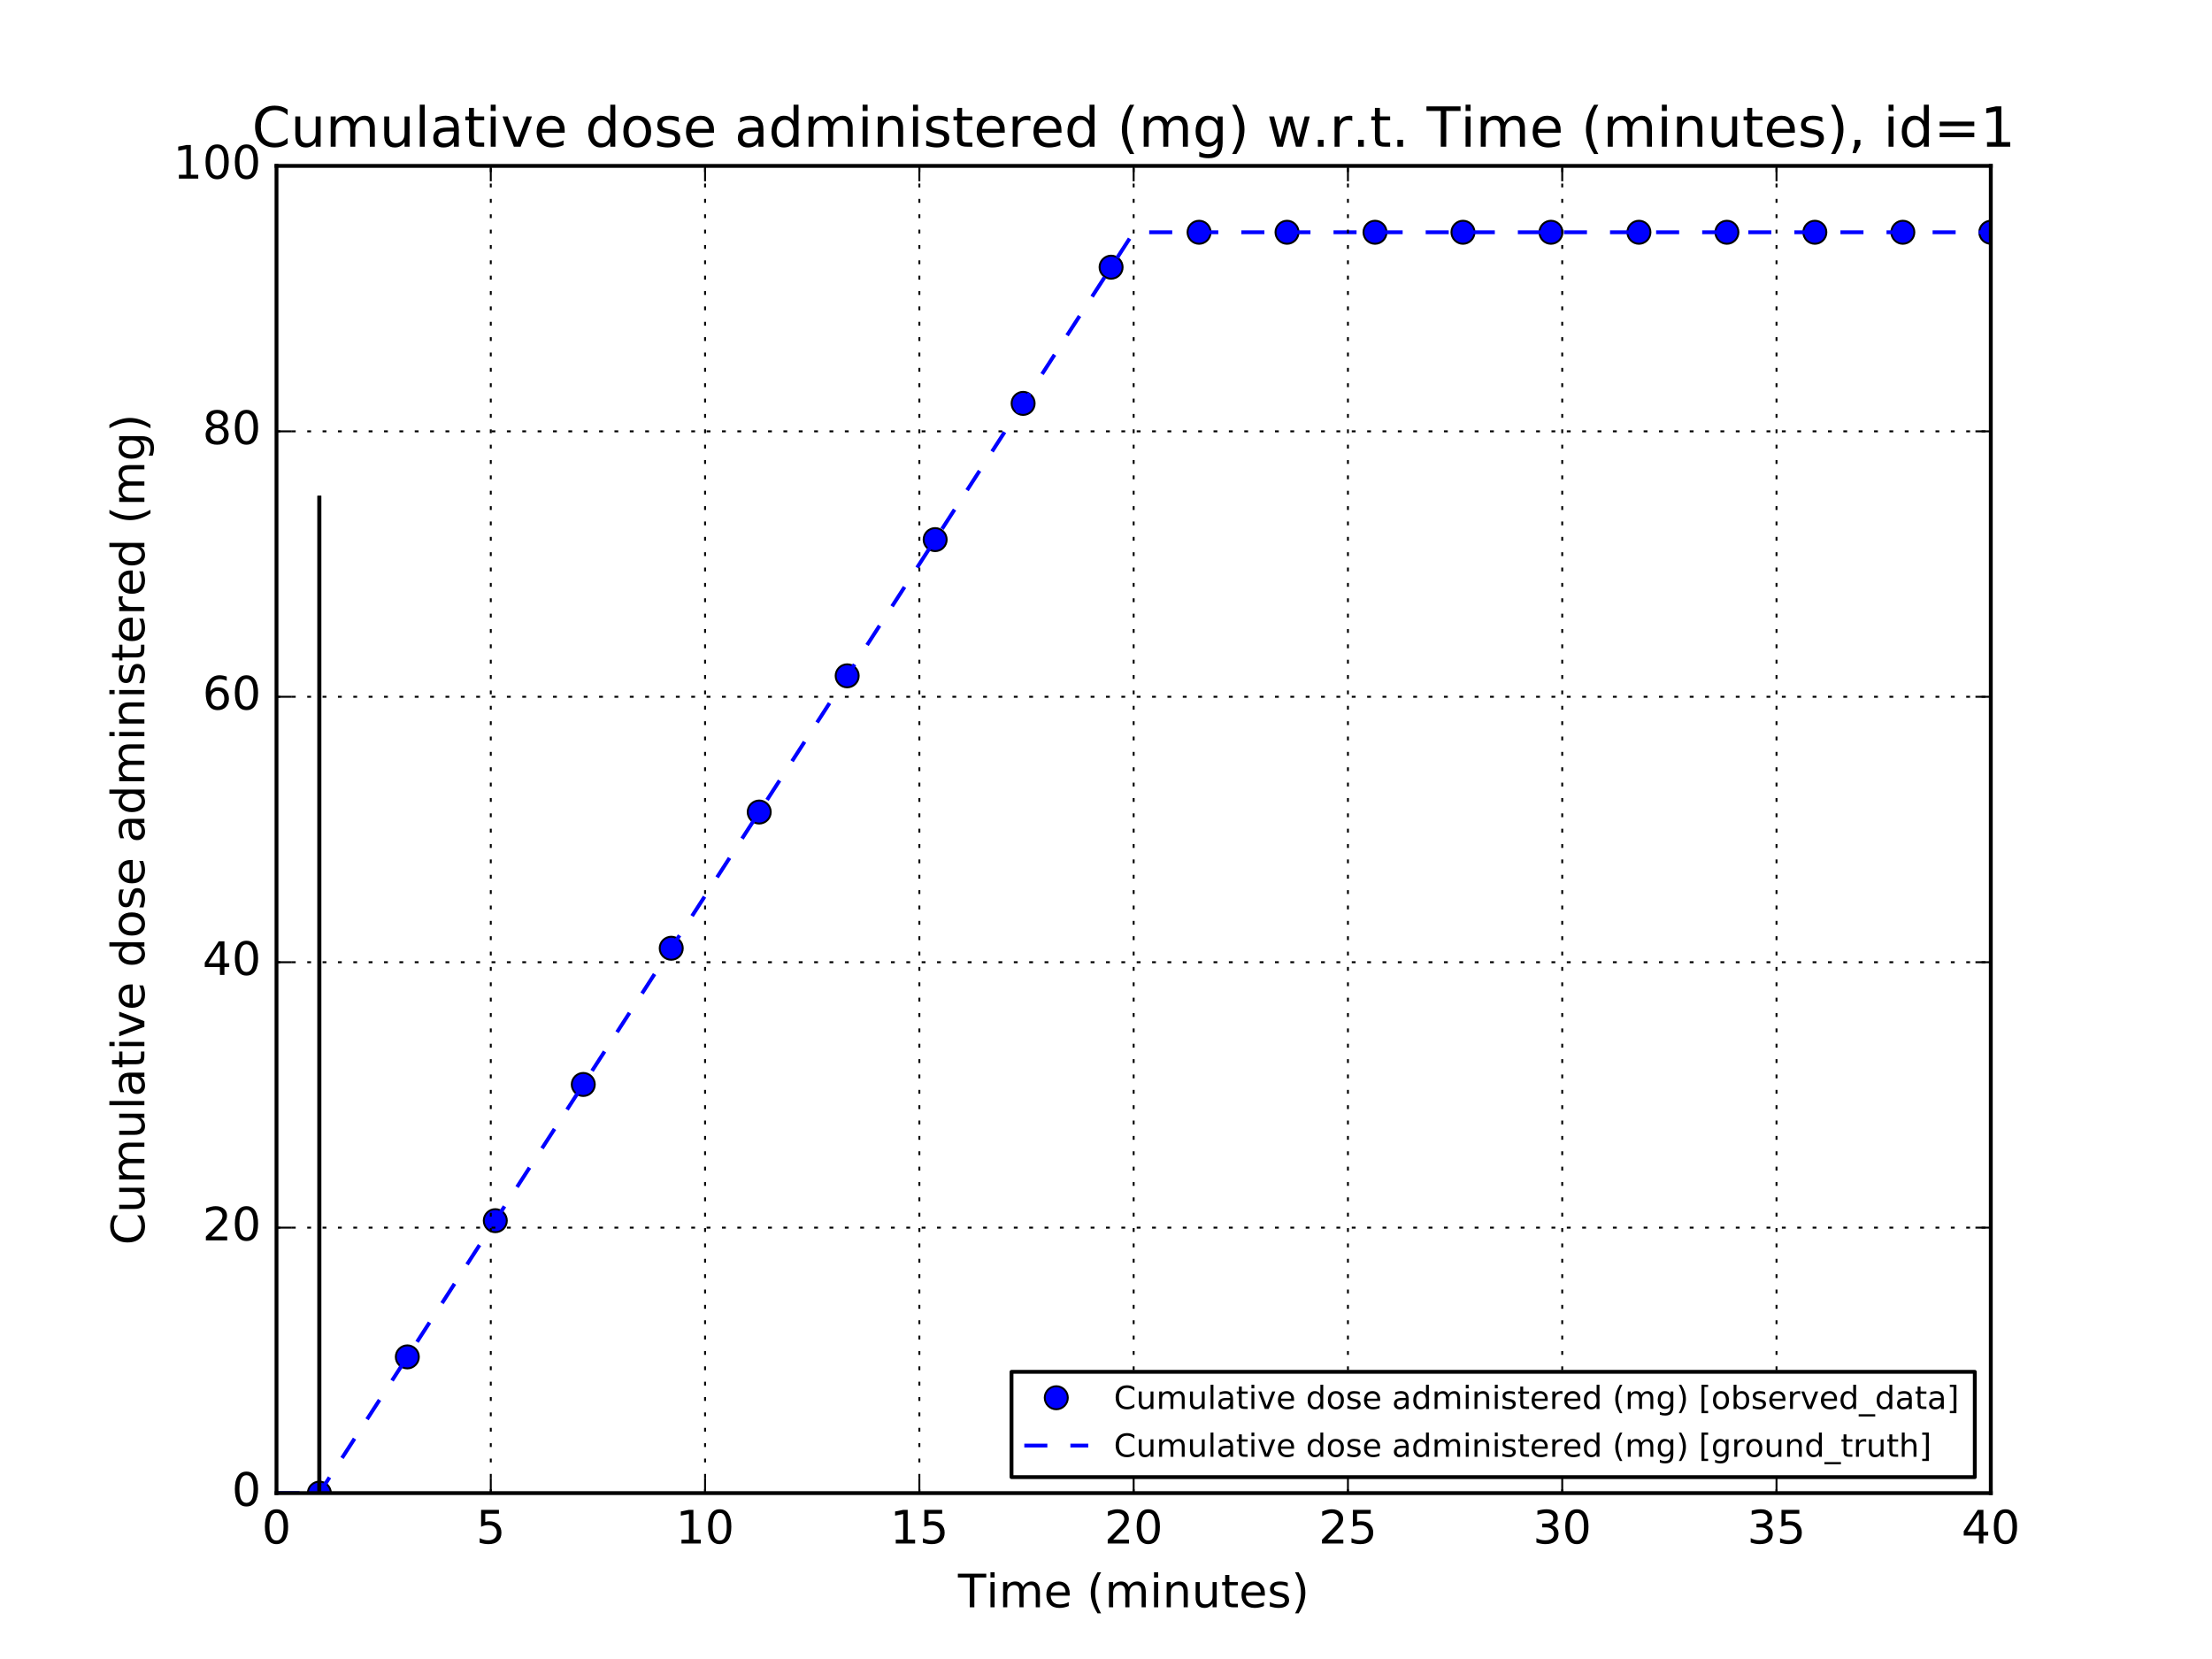 <?xml version="1.0" encoding="utf-8" standalone="no"?>
<!DOCTYPE svg PUBLIC "-//W3C//DTD SVG 1.1//EN"
  "http://www.w3.org/Graphics/SVG/1.1/DTD/svg11.dtd">
<!-- Created with matplotlib (http://matplotlib.org/) -->
<svg height="432pt" version="1.1" viewBox="0 0 576 432" width="576pt" xmlns="http://www.w3.org/2000/svg" xmlns:xlink="http://www.w3.org/1999/xlink">
 <defs>
  <style type="text/css">
*{stroke-linecap:butt;stroke-linejoin:round;stroke-miterlimit:100000;}
  </style>
 </defs>
 <g id="figure_1">
  <g id="patch_1">
   <path d="M 0 432 
L 576 432 
L 576 0 
L 0 0 
z
" style="fill:#ffffff;"/>
  </g>
  <g id="axes_1">
   <g id="patch_2">
    <path d="M 72 388.8 
L 518.4 388.8 
L 518.4 43.2 
L 72 43.2 
z
" style="fill:#ffffff;"/>
   </g>
   <g id="line2d_1">
    <defs>
     <path d="M 0 3 
C 0.796 3 1.559 2.684 2.121 2.121 
C 2.684 1.559 3 0.796 3 0 
C 3 -0.796 2.684 -1.559 2.121 -2.121 
C 1.559 -2.684 0.796 -3 0 -3 
C -0.796 -3 -1.559 -2.684 -2.121 -2.121 
C -2.684 -1.559 -3 -0.796 -3 0 
C -3 0.796 -2.684 1.559 -2.121 2.121 
C -1.559 2.684 -0.796 3 0 3 
z
" id="m0cf550f45a" style="stroke:#000000;stroke-width:0.5;"/>
    </defs>
    <g clip-path="url(#p6754a6a985)">
     <use style="fill:#0000ff;stroke:#000000;stroke-width:0.5;" x="83.16" xlink:href="#m0cf550f45a" y="388.8"/>
     <use style="fill:#0000ff;stroke:#000000;stroke-width:0.5;" x="106.067" xlink:href="#m0cf550f45a" y="353.331"/>
     <use style="fill:#0000ff;stroke:#000000;stroke-width:0.5;" x="128.975" xlink:href="#m0cf550f45a" y="317.861"/>
     <use style="fill:#0000ff;stroke:#000000;stroke-width:0.5;" x="151.882" xlink:href="#m0cf550f45a" y="282.392"/>
     <use style="fill:#0000ff;stroke:#000000;stroke-width:0.5;" x="174.789" xlink:href="#m0cf550f45a" y="246.922"/>
     <use style="fill:#0000ff;stroke:#000000;stroke-width:0.5;" x="197.697" xlink:href="#m0cf550f45a" y="211.453"/>
     <use style="fill:#0000ff;stroke:#000000;stroke-width:0.5;" x="220.604" xlink:href="#m0cf550f45a" y="175.983"/>
     <use style="fill:#0000ff;stroke:#000000;stroke-width:0.5;" x="243.512" xlink:href="#m0cf550f45a" y="140.514"/>
     <use style="fill:#0000ff;stroke:#000000;stroke-width:0.5;" x="266.419" xlink:href="#m0cf550f45a" y="105.044"/>
     <use style="fill:#0000ff;stroke:#000000;stroke-width:0.5;" x="289.326" xlink:href="#m0cf550f45a" y="69.575"/>
     <use style="fill:#0000ff;stroke:#000000;stroke-width:0.5;" x="312.234" xlink:href="#m0cf550f45a" y="60.48"/>
     <use style="fill:#0000ff;stroke:#000000;stroke-width:0.5;" x="335.141" xlink:href="#m0cf550f45a" y="60.48"/>
     <use style="fill:#0000ff;stroke:#000000;stroke-width:0.5;" x="358.048" xlink:href="#m0cf550f45a" y="60.48"/>
     <use style="fill:#0000ff;stroke:#000000;stroke-width:0.5;" x="380.956" xlink:href="#m0cf550f45a" y="60.48"/>
     <use style="fill:#0000ff;stroke:#000000;stroke-width:0.5;" x="403.863" xlink:href="#m0cf550f45a" y="60.48"/>
     <use style="fill:#0000ff;stroke:#000000;stroke-width:0.5;" x="426.771" xlink:href="#m0cf550f45a" y="60.48"/>
     <use style="fill:#0000ff;stroke:#000000;stroke-width:0.5;" x="449.678" xlink:href="#m0cf550f45a" y="60.48"/>
     <use style="fill:#0000ff;stroke:#000000;stroke-width:0.5;" x="472.585" xlink:href="#m0cf550f45a" y="60.48"/>
     <use style="fill:#0000ff;stroke:#000000;stroke-width:0.5;" x="495.493" xlink:href="#m0cf550f45a" y="60.48"/>
     <use style="fill:#0000ff;stroke:#000000;stroke-width:0.5;" x="518.4" xlink:href="#m0cf550f45a" y="60.48"/>
    </g>
   </g>
   <g id="line2d_2">
    <path clip-path="url(#p6754a6a985)" d="M 83.16 388.8 
L 83.16 129.6 
" style="fill:none;stroke:#000000;stroke-linecap:square;"/>
   </g>
   <g id="line2d_3">
    <path clip-path="url(#p6754a6a985)" d="M 72 388.8 
L 73.116 388.8 
L 74.232 388.8 
L 75.348 388.8 
L 76.464 388.8 
L 77.58 388.8 
L 78.696 388.8 
L 79.812 388.8 
L 80.928 388.8 
" style="fill:none;stroke:#0000ff;stroke-dasharray:6,6;stroke-dashoffset:0.0;"/>
   </g>
   <g id="line2d_4">
    <path clip-path="url(#p6754a6a985)" d="M 82.044 388.8 
L 83.16 388.8 
L 83.16 388.8 
L 83.16 388.8 
L 295.2 60.48 
L 518.4 60.48 
L 518.4 60.48 
" style="fill:none;stroke:#0000ff;stroke-dasharray:6,6;stroke-dashoffset:0.0;"/>
   </g>
   <g id="line2d_5">
    <path clip-path="url(#p6754a6a985)" d="M 83.16 388.8 
L 83.16 129.6 
" style="fill:none;stroke:#000000;stroke-linecap:square;"/>
   </g>
   <g id="patch_3">
    <path d="M 72 43.2 
L 518.4 43.2 
" style="fill:none;stroke:#000000;stroke-linecap:square;stroke-linejoin:miter;"/>
   </g>
   <g id="patch_4">
    <path d="M 72 388.8 
L 518.4 388.8 
" style="fill:none;stroke:#000000;stroke-linecap:square;stroke-linejoin:miter;"/>
   </g>
   <g id="patch_5">
    <path d="M 72 388.8 
L 72 43.2 
" style="fill:none;stroke:#000000;stroke-linecap:square;stroke-linejoin:miter;"/>
   </g>
   <g id="patch_6">
    <path d="M 518.4 388.8 
L 518.4 43.2 
" style="fill:none;stroke:#000000;stroke-linecap:square;stroke-linejoin:miter;"/>
   </g>
   <g id="matplotlib.axis_1">
    <g id="xtick_1">
     <g id="line2d_6">
      <path clip-path="url(#p6754a6a985)" d="M 72 388.8 
L 72 43.2 
" style="fill:none;stroke:#000000;stroke-dasharray:1,3;stroke-dashoffset:0.0;stroke-width:0.5;"/>
     </g>
     <g id="line2d_7">
      <defs>
       <path d="M 0 0 
L 0 -4 
" id="mcd596d1493" style="stroke:#000000;stroke-width:0.5;"/>
      </defs>
      <g>
       <use style="stroke:#000000;stroke-width:0.5;" x="72.0" xlink:href="#mcd596d1493" y="388.8"/>
      </g>
     </g>
     <g id="line2d_8">
      <defs>
       <path d="M 0 0 
L 0 4 
" id="mdbabd6148d" style="stroke:#000000;stroke-width:0.5;"/>
      </defs>
      <g>
       <use style="stroke:#000000;stroke-width:0.5;" x="72.0" xlink:href="#mdbabd6148d" y="43.2"/>
      </g>
     </g>
     <g id="text_1">
      <!-- 0 -->
      <defs>
       <path d="M 31.781 66.406 
Q 24.172 66.406 20.328 58.906 
Q 16.5 51.422 16.5 36.375 
Q 16.5 21.391 20.328 13.891 
Q 24.172 6.391 31.781 6.391 
Q 39.453 6.391 43.281 13.891 
Q 47.125 21.391 47.125 36.375 
Q 47.125 51.422 43.281 58.906 
Q 39.453 66.406 31.781 66.406 
M 31.781 74.219 
Q 44.047 74.219 50.516 64.516 
Q 56.984 54.828 56.984 36.375 
Q 56.984 17.969 50.516 8.266 
Q 44.047 -1.422 31.781 -1.422 
Q 19.531 -1.422 13.062 8.266 
Q 6.594 17.969 6.594 36.375 
Q 6.594 54.828 13.062 64.516 
Q 19.531 74.219 31.781 74.219 
" id="BitstreamVeraSans-Roman-30"/>
      </defs>
      <g transform="translate(68.183 401.918)scale(0.12 -0.12)">
       <use xlink:href="#BitstreamVeraSans-Roman-30"/>
      </g>
     </g>
    </g>
    <g id="xtick_2">
     <g id="line2d_9">
      <path clip-path="url(#p6754a6a985)" d="M 127.8 388.8 
L 127.8 43.2 
" style="fill:none;stroke:#000000;stroke-dasharray:1,3;stroke-dashoffset:0.0;stroke-width:0.5;"/>
     </g>
     <g id="line2d_10">
      <g>
       <use style="stroke:#000000;stroke-width:0.5;" x="127.8" xlink:href="#mcd596d1493" y="388.8"/>
      </g>
     </g>
     <g id="line2d_11">
      <g>
       <use style="stroke:#000000;stroke-width:0.5;" x="127.8" xlink:href="#mdbabd6148d" y="43.2"/>
      </g>
     </g>
     <g id="text_2">
      <!-- 5 -->
      <defs>
       <path d="M 10.797 72.906 
L 49.516 72.906 
L 49.516 64.594 
L 19.828 64.594 
L 19.828 46.734 
Q 21.969 47.469 24.109 47.828 
Q 26.266 48.188 28.422 48.188 
Q 40.625 48.188 47.75 41.5 
Q 54.891 34.812 54.891 23.391 
Q 54.891 11.625 47.562 5.094 
Q 40.234 -1.422 26.906 -1.422 
Q 22.312 -1.422 17.547 -0.641 
Q 12.797 0.141 7.719 1.703 
L 7.719 11.625 
Q 12.109 9.234 16.797 8.062 
Q 21.484 6.891 26.703 6.891 
Q 35.156 6.891 40.078 11.328 
Q 45.016 15.766 45.016 23.391 
Q 45.016 31 40.078 35.438 
Q 35.156 39.891 26.703 39.891 
Q 22.75 39.891 18.812 39.016 
Q 14.891 38.141 10.797 36.281 
z
" id="BitstreamVeraSans-Roman-35"/>
      </defs>
      <g transform="translate(123.983 401.918)scale(0.12 -0.12)">
       <use xlink:href="#BitstreamVeraSans-Roman-35"/>
      </g>
     </g>
    </g>
    <g id="xtick_3">
     <g id="line2d_12">
      <path clip-path="url(#p6754a6a985)" d="M 183.6 388.8 
L 183.6 43.2 
" style="fill:none;stroke:#000000;stroke-dasharray:1,3;stroke-dashoffset:0.0;stroke-width:0.5;"/>
     </g>
     <g id="line2d_13">
      <g>
       <use style="stroke:#000000;stroke-width:0.5;" x="183.6" xlink:href="#mcd596d1493" y="388.8"/>
      </g>
     </g>
     <g id="line2d_14">
      <g>
       <use style="stroke:#000000;stroke-width:0.5;" x="183.6" xlink:href="#mdbabd6148d" y="43.2"/>
      </g>
     </g>
     <g id="text_3">
      <!-- 10 -->
      <defs>
       <path d="M 12.406 8.297 
L 28.516 8.297 
L 28.516 63.922 
L 10.984 60.406 
L 10.984 69.391 
L 28.422 72.906 
L 38.281 72.906 
L 38.281 8.297 
L 54.391 8.297 
L 54.391 0 
L 12.406 0 
z
" id="BitstreamVeraSans-Roman-31"/>
      </defs>
      <g transform="translate(175.965 401.918)scale(0.12 -0.12)">
       <use xlink:href="#BitstreamVeraSans-Roman-31"/>
       <use x="63.623" xlink:href="#BitstreamVeraSans-Roman-30"/>
      </g>
     </g>
    </g>
    <g id="xtick_4">
     <g id="line2d_15">
      <path clip-path="url(#p6754a6a985)" d="M 239.4 388.8 
L 239.4 43.2 
" style="fill:none;stroke:#000000;stroke-dasharray:1,3;stroke-dashoffset:0.0;stroke-width:0.5;"/>
     </g>
     <g id="line2d_16">
      <g>
       <use style="stroke:#000000;stroke-width:0.5;" x="239.4" xlink:href="#mcd596d1493" y="388.8"/>
      </g>
     </g>
     <g id="line2d_17">
      <g>
       <use style="stroke:#000000;stroke-width:0.5;" x="239.4" xlink:href="#mdbabd6148d" y="43.2"/>
      </g>
     </g>
     <g id="text_4">
      <!-- 15 -->
      <g transform="translate(231.765 401.918)scale(0.12 -0.12)">
       <use xlink:href="#BitstreamVeraSans-Roman-31"/>
       <use x="63.623" xlink:href="#BitstreamVeraSans-Roman-35"/>
      </g>
     </g>
    </g>
    <g id="xtick_5">
     <g id="line2d_18">
      <path clip-path="url(#p6754a6a985)" d="M 295.2 388.8 
L 295.2 43.2 
" style="fill:none;stroke:#000000;stroke-dasharray:1,3;stroke-dashoffset:0.0;stroke-width:0.5;"/>
     </g>
     <g id="line2d_19">
      <g>
       <use style="stroke:#000000;stroke-width:0.5;" x="295.2" xlink:href="#mcd596d1493" y="388.8"/>
      </g>
     </g>
     <g id="line2d_20">
      <g>
       <use style="stroke:#000000;stroke-width:0.5;" x="295.2" xlink:href="#mdbabd6148d" y="43.2"/>
      </g>
     </g>
     <g id="text_5">
      <!-- 20 -->
      <defs>
       <path d="M 19.188 8.297 
L 53.609 8.297 
L 53.609 0 
L 7.328 0 
L 7.328 8.297 
Q 12.938 14.109 22.625 23.891 
Q 32.328 33.688 34.812 36.531 
Q 39.547 41.844 41.422 45.531 
Q 43.312 49.219 43.312 52.781 
Q 43.312 58.594 39.234 62.25 
Q 35.156 65.922 28.609 65.922 
Q 23.969 65.922 18.812 64.312 
Q 13.672 62.703 7.812 59.422 
L 7.812 69.391 
Q 13.766 71.781 18.938 73 
Q 24.125 74.219 28.422 74.219 
Q 39.75 74.219 46.484 68.547 
Q 53.219 62.891 53.219 53.422 
Q 53.219 48.922 51.531 44.891 
Q 49.859 40.875 45.406 35.406 
Q 44.188 33.984 37.641 27.219 
Q 31.109 20.453 19.188 8.297 
" id="BitstreamVeraSans-Roman-32"/>
      </defs>
      <g transform="translate(287.565 401.918)scale(0.12 -0.12)">
       <use xlink:href="#BitstreamVeraSans-Roman-32"/>
       <use x="63.623" xlink:href="#BitstreamVeraSans-Roman-30"/>
      </g>
     </g>
    </g>
    <g id="xtick_6">
     <g id="line2d_21">
      <path clip-path="url(#p6754a6a985)" d="M 351 388.8 
L 351 43.2 
" style="fill:none;stroke:#000000;stroke-dasharray:1,3;stroke-dashoffset:0.0;stroke-width:0.5;"/>
     </g>
     <g id="line2d_22">
      <g>
       <use style="stroke:#000000;stroke-width:0.5;" x="351.0" xlink:href="#mcd596d1493" y="388.8"/>
      </g>
     </g>
     <g id="line2d_23">
      <g>
       <use style="stroke:#000000;stroke-width:0.5;" x="351.0" xlink:href="#mdbabd6148d" y="43.2"/>
      </g>
     </g>
     <g id="text_6">
      <!-- 25 -->
      <g transform="translate(343.365 401.918)scale(0.12 -0.12)">
       <use xlink:href="#BitstreamVeraSans-Roman-32"/>
       <use x="63.623" xlink:href="#BitstreamVeraSans-Roman-35"/>
      </g>
     </g>
    </g>
    <g id="xtick_7">
     <g id="line2d_24">
      <path clip-path="url(#p6754a6a985)" d="M 406.8 388.8 
L 406.8 43.2 
" style="fill:none;stroke:#000000;stroke-dasharray:1,3;stroke-dashoffset:0.0;stroke-width:0.5;"/>
     </g>
     <g id="line2d_25">
      <g>
       <use style="stroke:#000000;stroke-width:0.5;" x="406.8" xlink:href="#mcd596d1493" y="388.8"/>
      </g>
     </g>
     <g id="line2d_26">
      <g>
       <use style="stroke:#000000;stroke-width:0.5;" x="406.8" xlink:href="#mdbabd6148d" y="43.2"/>
      </g>
     </g>
     <g id="text_7">
      <!-- 30 -->
      <defs>
       <path d="M 40.578 39.312 
Q 47.656 37.797 51.625 33 
Q 55.609 28.219 55.609 21.188 
Q 55.609 10.406 48.188 4.484 
Q 40.766 -1.422 27.094 -1.422 
Q 22.516 -1.422 17.656 -0.516 
Q 12.797 0.391 7.625 2.203 
L 7.625 11.719 
Q 11.719 9.328 16.594 8.109 
Q 21.484 6.891 26.812 6.891 
Q 36.078 6.891 40.938 10.547 
Q 45.797 14.203 45.797 21.188 
Q 45.797 27.641 41.281 31.266 
Q 36.766 34.906 28.719 34.906 
L 20.219 34.906 
L 20.219 43.016 
L 29.109 43.016 
Q 36.375 43.016 40.234 45.922 
Q 44.094 48.828 44.094 54.297 
Q 44.094 59.906 40.109 62.906 
Q 36.141 65.922 28.719 65.922 
Q 24.656 65.922 20.016 65.031 
Q 15.375 64.156 9.812 62.312 
L 9.812 71.094 
Q 15.438 72.656 20.344 73.438 
Q 25.25 74.219 29.594 74.219 
Q 40.828 74.219 47.359 69.109 
Q 53.906 64.016 53.906 55.328 
Q 53.906 49.266 50.438 45.094 
Q 46.969 40.922 40.578 39.312 
" id="BitstreamVeraSans-Roman-33"/>
      </defs>
      <g transform="translate(399.165 401.918)scale(0.12 -0.12)">
       <use xlink:href="#BitstreamVeraSans-Roman-33"/>
       <use x="63.623" xlink:href="#BitstreamVeraSans-Roman-30"/>
      </g>
     </g>
    </g>
    <g id="xtick_8">
     <g id="line2d_27">
      <path clip-path="url(#p6754a6a985)" d="M 462.6 388.8 
L 462.6 43.2 
" style="fill:none;stroke:#000000;stroke-dasharray:1,3;stroke-dashoffset:0.0;stroke-width:0.5;"/>
     </g>
     <g id="line2d_28">
      <g>
       <use style="stroke:#000000;stroke-width:0.5;" x="462.6" xlink:href="#mcd596d1493" y="388.8"/>
      </g>
     </g>
     <g id="line2d_29">
      <g>
       <use style="stroke:#000000;stroke-width:0.5;" x="462.6" xlink:href="#mdbabd6148d" y="43.2"/>
      </g>
     </g>
     <g id="text_8">
      <!-- 35 -->
      <g transform="translate(454.965 401.918)scale(0.12 -0.12)">
       <use xlink:href="#BitstreamVeraSans-Roman-33"/>
       <use x="63.623" xlink:href="#BitstreamVeraSans-Roman-35"/>
      </g>
     </g>
    </g>
    <g id="xtick_9">
     <g id="line2d_30">
      <path clip-path="url(#p6754a6a985)" d="M 518.4 388.8 
L 518.4 43.2 
" style="fill:none;stroke:#000000;stroke-dasharray:1,3;stroke-dashoffset:0.0;stroke-width:0.5;"/>
     </g>
     <g id="line2d_31">
      <g>
       <use style="stroke:#000000;stroke-width:0.5;" x="518.4" xlink:href="#mcd596d1493" y="388.8"/>
      </g>
     </g>
     <g id="line2d_32">
      <g>
       <use style="stroke:#000000;stroke-width:0.5;" x="518.4" xlink:href="#mdbabd6148d" y="43.2"/>
      </g>
     </g>
     <g id="text_9">
      <!-- 40 -->
      <defs>
       <path d="M 37.797 64.312 
L 12.891 25.391 
L 37.797 25.391 
z
M 35.203 72.906 
L 47.609 72.906 
L 47.609 25.391 
L 58.016 25.391 
L 58.016 17.188 
L 47.609 17.188 
L 47.609 0 
L 37.797 0 
L 37.797 17.188 
L 4.891 17.188 
L 4.891 26.703 
z
" id="BitstreamVeraSans-Roman-34"/>
      </defs>
      <g transform="translate(510.765 401.918)scale(0.12 -0.12)">
       <use xlink:href="#BitstreamVeraSans-Roman-34"/>
       <use x="63.623" xlink:href="#BitstreamVeraSans-Roman-30"/>
      </g>
     </g>
    </g>
    <g id="text_10">
     <!-- Time (minutes) -->
     <defs>
      <path d="M -0.297 72.906 
L 61.375 72.906 
L 61.375 64.594 
L 35.5 64.594 
L 35.5 0 
L 25.594 0 
L 25.594 64.594 
L -0.297 64.594 
z
" id="BitstreamVeraSans-Roman-54"/>
      <path d="M 31 75.875 
Q 24.469 64.656 21.281 53.656 
Q 18.109 42.672 18.109 31.391 
Q 18.109 20.125 21.312 9.062 
Q 24.516 -2 31 -13.188 
L 23.188 -13.188 
Q 15.875 -1.703 12.234 9.375 
Q 8.594 20.453 8.594 31.391 
Q 8.594 42.281 12.203 53.312 
Q 15.828 64.359 23.188 75.875 
z
" id="BitstreamVeraSans-Roman-28"/>
      <path d="M 8.5 21.578 
L 8.5 54.688 
L 17.484 54.688 
L 17.484 21.922 
Q 17.484 14.156 20.5 10.266 
Q 23.531 6.391 29.594 6.391 
Q 36.859 6.391 41.078 11.031 
Q 45.312 15.672 45.312 23.688 
L 45.312 54.688 
L 54.297 54.688 
L 54.297 0 
L 45.312 0 
L 45.312 8.406 
Q 42.047 3.422 37.719 1 
Q 33.406 -1.422 27.688 -1.422 
Q 18.266 -1.422 13.375 4.438 
Q 8.5 10.297 8.5 21.578 
" id="BitstreamVeraSans-Roman-75"/>
      <path d="M 52 44.188 
Q 55.375 50.25 60.062 53.125 
Q 64.75 56 71.094 56 
Q 79.641 56 84.281 50.016 
Q 88.922 44.047 88.922 33.016 
L 88.922 0 
L 79.891 0 
L 79.891 32.719 
Q 79.891 40.578 77.094 44.375 
Q 74.312 48.188 68.609 48.188 
Q 61.625 48.188 57.562 43.547 
Q 53.516 38.922 53.516 30.906 
L 53.516 0 
L 44.484 0 
L 44.484 32.719 
Q 44.484 40.625 41.703 44.406 
Q 38.922 48.188 33.109 48.188 
Q 26.219 48.188 22.156 43.531 
Q 18.109 38.875 18.109 30.906 
L 18.109 0 
L 9.078 0 
L 9.078 54.688 
L 18.109 54.688 
L 18.109 46.188 
Q 21.188 51.219 25.484 53.609 
Q 29.781 56 35.688 56 
Q 41.656 56 45.828 52.969 
Q 50 49.953 52 44.188 
" id="BitstreamVeraSans-Roman-6d"/>
      <path d="M 54.891 33.016 
L 54.891 0 
L 45.906 0 
L 45.906 32.719 
Q 45.906 40.484 42.875 44.328 
Q 39.844 48.188 33.797 48.188 
Q 26.516 48.188 22.312 43.547 
Q 18.109 38.922 18.109 30.906 
L 18.109 0 
L 9.078 0 
L 9.078 54.688 
L 18.109 54.688 
L 18.109 46.188 
Q 21.344 51.125 25.703 53.562 
Q 30.078 56 35.797 56 
Q 45.219 56 50.047 50.172 
Q 54.891 44.344 54.891 33.016 
" id="BitstreamVeraSans-Roman-6e"/>
      <path d="M 44.281 53.078 
L 44.281 44.578 
Q 40.484 46.531 36.375 47.5 
Q 32.281 48.484 27.875 48.484 
Q 21.188 48.484 17.844 46.438 
Q 14.5 44.391 14.5 40.281 
Q 14.5 37.156 16.891 35.375 
Q 19.281 33.594 26.516 31.984 
L 29.594 31.297 
Q 39.156 29.25 43.188 25.516 
Q 47.219 21.781 47.219 15.094 
Q 47.219 7.469 41.188 3.016 
Q 35.156 -1.422 24.609 -1.422 
Q 20.219 -1.422 15.453 -0.562 
Q 10.688 0.297 5.422 2 
L 5.422 11.281 
Q 10.406 8.688 15.234 7.391 
Q 20.062 6.109 24.812 6.109 
Q 31.156 6.109 34.562 8.281 
Q 37.984 10.453 37.984 14.406 
Q 37.984 18.062 35.516 20.016 
Q 33.062 21.969 24.703 23.781 
L 21.578 24.516 
Q 13.234 26.266 9.516 29.906 
Q 5.812 33.547 5.812 39.891 
Q 5.812 47.609 11.281 51.797 
Q 16.75 56 26.812 56 
Q 31.781 56 36.172 55.266 
Q 40.578 54.547 44.281 53.078 
" id="BitstreamVeraSans-Roman-73"/>
      <path d="M 56.203 29.594 
L 56.203 25.203 
L 14.891 25.203 
Q 15.484 15.922 20.484 11.062 
Q 25.484 6.203 34.422 6.203 
Q 39.594 6.203 44.453 7.469 
Q 49.312 8.734 54.109 11.281 
L 54.109 2.781 
Q 49.266 0.734 44.188 -0.344 
Q 39.109 -1.422 33.891 -1.422 
Q 20.797 -1.422 13.156 6.188 
Q 5.516 13.812 5.516 26.812 
Q 5.516 40.234 12.766 48.109 
Q 20.016 56 32.328 56 
Q 43.359 56 49.781 48.891 
Q 56.203 41.797 56.203 29.594 
M 47.219 32.234 
Q 47.125 39.594 43.094 43.984 
Q 39.062 48.391 32.422 48.391 
Q 24.906 48.391 20.391 44.141 
Q 15.875 39.891 15.188 32.172 
z
" id="BitstreamVeraSans-Roman-65"/>
      <path d="M 18.312 70.219 
L 18.312 54.688 
L 36.812 54.688 
L 36.812 47.703 
L 18.312 47.703 
L 18.312 18.016 
Q 18.312 11.328 20.141 9.422 
Q 21.969 7.516 27.594 7.516 
L 36.812 7.516 
L 36.812 0 
L 27.594 0 
Q 17.188 0 13.234 3.875 
Q 9.281 7.766 9.281 18.016 
L 9.281 47.703 
L 2.688 47.703 
L 2.688 54.688 
L 9.281 54.688 
L 9.281 70.219 
z
" id="BitstreamVeraSans-Roman-74"/>
      <path d="M 9.422 54.688 
L 18.406 54.688 
L 18.406 0 
L 9.422 0 
z
M 9.422 75.984 
L 18.406 75.984 
L 18.406 64.594 
L 9.422 64.594 
z
" id="BitstreamVeraSans-Roman-69"/>
      <path id="BitstreamVeraSans-Roman-20"/>
      <path d="M 8.016 75.875 
L 15.828 75.875 
Q 23.141 64.359 26.781 53.312 
Q 30.422 42.281 30.422 31.391 
Q 30.422 20.453 26.781 9.375 
Q 23.141 -1.703 15.828 -13.188 
L 8.016 -13.188 
Q 14.5 -2 17.703 9.062 
Q 20.906 20.125 20.906 31.391 
Q 20.906 42.672 17.703 53.656 
Q 14.5 64.656 8.016 75.875 
" id="BitstreamVeraSans-Roman-29"/>
     </defs>
     <g transform="translate(249.46 418.532)scale(0.12 -0.12)">
      <use xlink:href="#BitstreamVeraSans-Roman-54"/>
      <use x="61.037" xlink:href="#BitstreamVeraSans-Roman-69"/>
      <use x="88.82" xlink:href="#BitstreamVeraSans-Roman-6d"/>
      <use x="186.232" xlink:href="#BitstreamVeraSans-Roman-65"/>
      <use x="247.756" xlink:href="#BitstreamVeraSans-Roman-20"/>
      <use x="279.543" xlink:href="#BitstreamVeraSans-Roman-28"/>
      <use x="318.557" xlink:href="#BitstreamVeraSans-Roman-6d"/>
      <use x="415.969" xlink:href="#BitstreamVeraSans-Roman-69"/>
      <use x="443.752" xlink:href="#BitstreamVeraSans-Roman-6e"/>
      <use x="507.131" xlink:href="#BitstreamVeraSans-Roman-75"/>
      <use x="570.51" xlink:href="#BitstreamVeraSans-Roman-74"/>
      <use x="609.719" xlink:href="#BitstreamVeraSans-Roman-65"/>
      <use x="671.242" xlink:href="#BitstreamVeraSans-Roman-73"/>
      <use x="723.342" xlink:href="#BitstreamVeraSans-Roman-29"/>
     </g>
    </g>
   </g>
   <g id="matplotlib.axis_2">
    <g id="ytick_1">
     <g id="line2d_33">
      <path clip-path="url(#p6754a6a985)" d="M 72 388.8 
L 518.4 388.8 
" style="fill:none;stroke:#000000;stroke-dasharray:1,3;stroke-dashoffset:0.0;stroke-width:0.5;"/>
     </g>
     <g id="line2d_34">
      <defs>
       <path d="M 0 0 
L 4 0 
" id="m3286ecd3d5" style="stroke:#000000;stroke-width:0.5;"/>
      </defs>
      <g>
       <use style="stroke:#000000;stroke-width:0.5;" x="72.0" xlink:href="#m3286ecd3d5" y="388.8"/>
      </g>
     </g>
     <g id="line2d_35">
      <defs>
       <path d="M 0 0 
L -4 0 
" id="mab7b80b71a" style="stroke:#000000;stroke-width:0.5;"/>
      </defs>
      <g>
       <use style="stroke:#000000;stroke-width:0.5;" x="518.4" xlink:href="#mab7b80b71a" y="388.8"/>
      </g>
     </g>
     <g id="text_11">
      <!-- 0 -->
      <g transform="translate(60.365 392.111)scale(0.12 -0.12)">
       <use xlink:href="#BitstreamVeraSans-Roman-30"/>
      </g>
     </g>
    </g>
    <g id="ytick_2">
     <g id="line2d_36">
      <path clip-path="url(#p6754a6a985)" d="M 72 319.68 
L 518.4 319.68 
" style="fill:none;stroke:#000000;stroke-dasharray:1,3;stroke-dashoffset:0.0;stroke-width:0.5;"/>
     </g>
     <g id="line2d_37">
      <g>
       <use style="stroke:#000000;stroke-width:0.5;" x="72.0" xlink:href="#m3286ecd3d5" y="319.68"/>
      </g>
     </g>
     <g id="line2d_38">
      <g>
       <use style="stroke:#000000;stroke-width:0.5;" x="518.4" xlink:href="#mab7b80b71a" y="319.68"/>
      </g>
     </g>
     <g id="text_12">
      <!-- 20 -->
      <g transform="translate(52.73 322.991)scale(0.12 -0.12)">
       <use xlink:href="#BitstreamVeraSans-Roman-32"/>
       <use x="63.623" xlink:href="#BitstreamVeraSans-Roman-30"/>
      </g>
     </g>
    </g>
    <g id="ytick_3">
     <g id="line2d_39">
      <path clip-path="url(#p6754a6a985)" d="M 72 250.56 
L 518.4 250.56 
" style="fill:none;stroke:#000000;stroke-dasharray:1,3;stroke-dashoffset:0.0;stroke-width:0.5;"/>
     </g>
     <g id="line2d_40">
      <g>
       <use style="stroke:#000000;stroke-width:0.5;" x="72.0" xlink:href="#m3286ecd3d5" y="250.56"/>
      </g>
     </g>
     <g id="line2d_41">
      <g>
       <use style="stroke:#000000;stroke-width:0.5;" x="518.4" xlink:href="#mab7b80b71a" y="250.56"/>
      </g>
     </g>
     <g id="text_13">
      <!-- 40 -->
      <g transform="translate(52.73 253.871)scale(0.12 -0.12)">
       <use xlink:href="#BitstreamVeraSans-Roman-34"/>
       <use x="63.623" xlink:href="#BitstreamVeraSans-Roman-30"/>
      </g>
     </g>
    </g>
    <g id="ytick_4">
     <g id="line2d_42">
      <path clip-path="url(#p6754a6a985)" d="M 72 181.44 
L 518.4 181.44 
" style="fill:none;stroke:#000000;stroke-dasharray:1,3;stroke-dashoffset:0.0;stroke-width:0.5;"/>
     </g>
     <g id="line2d_43">
      <g>
       <use style="stroke:#000000;stroke-width:0.5;" x="72.0" xlink:href="#m3286ecd3d5" y="181.44"/>
      </g>
     </g>
     <g id="line2d_44">
      <g>
       <use style="stroke:#000000;stroke-width:0.5;" x="518.4" xlink:href="#mab7b80b71a" y="181.44"/>
      </g>
     </g>
     <g id="text_14">
      <!-- 60 -->
      <defs>
       <path d="M 33.016 40.375 
Q 26.375 40.375 22.484 35.828 
Q 18.609 31.297 18.609 23.391 
Q 18.609 15.531 22.484 10.953 
Q 26.375 6.391 33.016 6.391 
Q 39.656 6.391 43.531 10.953 
Q 47.406 15.531 47.406 23.391 
Q 47.406 31.297 43.531 35.828 
Q 39.656 40.375 33.016 40.375 
M 52.594 71.297 
L 52.594 62.312 
Q 48.875 64.062 45.094 64.984 
Q 41.312 65.922 37.594 65.922 
Q 27.828 65.922 22.672 59.328 
Q 17.531 52.734 16.797 39.406 
Q 19.672 43.656 24.016 45.922 
Q 28.375 48.188 33.594 48.188 
Q 44.578 48.188 50.953 41.516 
Q 57.328 34.859 57.328 23.391 
Q 57.328 12.156 50.688 5.359 
Q 44.047 -1.422 33.016 -1.422 
Q 20.359 -1.422 13.672 8.266 
Q 6.984 17.969 6.984 36.375 
Q 6.984 53.656 15.188 63.938 
Q 23.391 74.219 37.203 74.219 
Q 40.922 74.219 44.703 73.484 
Q 48.484 72.75 52.594 71.297 
" id="BitstreamVeraSans-Roman-36"/>
      </defs>
      <g transform="translate(52.73 184.751)scale(0.12 -0.12)">
       <use xlink:href="#BitstreamVeraSans-Roman-36"/>
       <use x="63.623" xlink:href="#BitstreamVeraSans-Roman-30"/>
      </g>
     </g>
    </g>
    <g id="ytick_5">
     <g id="line2d_45">
      <path clip-path="url(#p6754a6a985)" d="M 72 112.32 
L 518.4 112.32 
" style="fill:none;stroke:#000000;stroke-dasharray:1,3;stroke-dashoffset:0.0;stroke-width:0.5;"/>
     </g>
     <g id="line2d_46">
      <g>
       <use style="stroke:#000000;stroke-width:0.5;" x="72.0" xlink:href="#m3286ecd3d5" y="112.32"/>
      </g>
     </g>
     <g id="line2d_47">
      <g>
       <use style="stroke:#000000;stroke-width:0.5;" x="518.4" xlink:href="#mab7b80b71a" y="112.32"/>
      </g>
     </g>
     <g id="text_15">
      <!-- 80 -->
      <defs>
       <path d="M 31.781 34.625 
Q 24.75 34.625 20.719 30.859 
Q 16.703 27.094 16.703 20.516 
Q 16.703 13.922 20.719 10.156 
Q 24.75 6.391 31.781 6.391 
Q 38.812 6.391 42.859 10.172 
Q 46.922 13.969 46.922 20.516 
Q 46.922 27.094 42.891 30.859 
Q 38.875 34.625 31.781 34.625 
M 21.922 38.812 
Q 15.578 40.375 12.031 44.719 
Q 8.5 49.078 8.5 55.328 
Q 8.5 64.062 14.719 69.141 
Q 20.953 74.219 31.781 74.219 
Q 42.672 74.219 48.875 69.141 
Q 55.078 64.062 55.078 55.328 
Q 55.078 49.078 51.531 44.719 
Q 48 40.375 41.703 38.812 
Q 48.828 37.156 52.797 32.312 
Q 56.781 27.484 56.781 20.516 
Q 56.781 9.906 50.312 4.234 
Q 43.844 -1.422 31.781 -1.422 
Q 19.734 -1.422 13.25 4.234 
Q 6.781 9.906 6.781 20.516 
Q 6.781 27.484 10.781 32.312 
Q 14.797 37.156 21.922 38.812 
M 18.312 54.391 
Q 18.312 48.734 21.844 45.562 
Q 25.391 42.391 31.781 42.391 
Q 38.141 42.391 41.719 45.562 
Q 45.312 48.734 45.312 54.391 
Q 45.312 60.062 41.719 63.234 
Q 38.141 66.406 31.781 66.406 
Q 25.391 66.406 21.844 63.234 
Q 18.312 60.062 18.312 54.391 
" id="BitstreamVeraSans-Roman-38"/>
      </defs>
      <g transform="translate(52.73 115.631)scale(0.12 -0.12)">
       <use xlink:href="#BitstreamVeraSans-Roman-38"/>
       <use x="63.623" xlink:href="#BitstreamVeraSans-Roman-30"/>
      </g>
     </g>
    </g>
    <g id="ytick_6">
     <g id="line2d_48">
      <path clip-path="url(#p6754a6a985)" d="M 72 43.2 
L 518.4 43.2 
" style="fill:none;stroke:#000000;stroke-dasharray:1,3;stroke-dashoffset:0.0;stroke-width:0.5;"/>
     </g>
     <g id="line2d_49">
      <g>
       <use style="stroke:#000000;stroke-width:0.5;" x="72.0" xlink:href="#m3286ecd3d5" y="43.2"/>
      </g>
     </g>
     <g id="line2d_50">
      <g>
       <use style="stroke:#000000;stroke-width:0.5;" x="518.4" xlink:href="#mab7b80b71a" y="43.2"/>
      </g>
     </g>
     <g id="text_16">
      <!-- 100 -->
      <g transform="translate(45.095 46.511)scale(0.12 -0.12)">
       <use xlink:href="#BitstreamVeraSans-Roman-31"/>
       <use x="63.623" xlink:href="#BitstreamVeraSans-Roman-30"/>
       <use x="127.246" xlink:href="#BitstreamVeraSans-Roman-30"/>
      </g>
     </g>
    </g>
    <g id="text_17">
     <!-- Cumulative dose administered (mg) -->
     <defs>
      <path d="M 34.281 27.484 
Q 23.391 27.484 19.188 25 
Q 14.984 22.516 14.984 16.5 
Q 14.984 11.719 18.141 8.906 
Q 21.297 6.109 26.703 6.109 
Q 34.188 6.109 38.703 11.406 
Q 43.219 16.703 43.219 25.484 
L 43.219 27.484 
z
M 52.203 31.203 
L 52.203 0 
L 43.219 0 
L 43.219 8.297 
Q 40.141 3.328 35.547 0.953 
Q 30.953 -1.422 24.312 -1.422 
Q 15.922 -1.422 10.953 3.297 
Q 6 8.016 6 15.922 
Q 6 25.141 12.172 29.828 
Q 18.359 34.516 30.609 34.516 
L 43.219 34.516 
L 43.219 35.406 
Q 43.219 41.609 39.141 45 
Q 35.062 48.391 27.688 48.391 
Q 23 48.391 18.547 47.266 
Q 14.109 46.141 10.016 43.891 
L 10.016 52.203 
Q 14.938 54.109 19.578 55.047 
Q 24.219 56 28.609 56 
Q 40.484 56 46.344 49.844 
Q 52.203 43.703 52.203 31.203 
" id="BitstreamVeraSans-Roman-61"/>
      <path d="M 45.406 46.391 
L 45.406 75.984 
L 54.391 75.984 
L 54.391 0 
L 45.406 0 
L 45.406 8.203 
Q 42.578 3.328 38.25 0.953 
Q 33.938 -1.422 27.875 -1.422 
Q 17.969 -1.422 11.734 6.484 
Q 5.516 14.406 5.516 27.297 
Q 5.516 40.188 11.734 48.094 
Q 17.969 56 27.875 56 
Q 33.938 56 38.25 53.625 
Q 42.578 51.266 45.406 46.391 
M 14.797 27.297 
Q 14.797 17.391 18.875 11.75 
Q 22.953 6.109 30.078 6.109 
Q 37.203 6.109 41.297 11.75 
Q 45.406 17.391 45.406 27.297 
Q 45.406 37.203 41.297 42.844 
Q 37.203 48.484 30.078 48.484 
Q 22.953 48.484 18.875 42.844 
Q 14.797 37.203 14.797 27.297 
" id="BitstreamVeraSans-Roman-64"/>
      <path d="M 45.406 27.984 
Q 45.406 37.75 41.375 43.109 
Q 37.359 48.484 30.078 48.484 
Q 22.859 48.484 18.828 43.109 
Q 14.797 37.75 14.797 27.984 
Q 14.797 18.266 18.828 12.891 
Q 22.859 7.516 30.078 7.516 
Q 37.359 7.516 41.375 12.891 
Q 45.406 18.266 45.406 27.984 
M 54.391 6.781 
Q 54.391 -7.172 48.188 -13.984 
Q 42 -20.797 29.203 -20.797 
Q 24.469 -20.797 20.266 -20.094 
Q 16.062 -19.391 12.109 -17.922 
L 12.109 -9.188 
Q 16.062 -11.328 19.922 -12.344 
Q 23.781 -13.375 27.781 -13.375 
Q 36.625 -13.375 41.016 -8.766 
Q 45.406 -4.156 45.406 5.172 
L 45.406 9.625 
Q 42.625 4.781 38.281 2.391 
Q 33.938 0 27.875 0 
Q 17.828 0 11.672 7.656 
Q 5.516 15.328 5.516 27.984 
Q 5.516 40.672 11.672 48.328 
Q 17.828 56 27.875 56 
Q 33.938 56 38.281 53.609 
Q 42.625 51.219 45.406 46.391 
L 45.406 54.688 
L 54.391 54.688 
z
" id="BitstreamVeraSans-Roman-67"/>
      <path d="M 30.609 48.391 
Q 23.391 48.391 19.188 42.75 
Q 14.984 37.109 14.984 27.297 
Q 14.984 17.484 19.156 11.844 
Q 23.344 6.203 30.609 6.203 
Q 37.797 6.203 41.984 11.859 
Q 46.188 17.531 46.188 27.297 
Q 46.188 37.016 41.984 42.703 
Q 37.797 48.391 30.609 48.391 
M 30.609 56 
Q 42.328 56 49.016 48.375 
Q 55.719 40.766 55.719 27.297 
Q 55.719 13.875 49.016 6.219 
Q 42.328 -1.422 30.609 -1.422 
Q 18.844 -1.422 12.172 6.219 
Q 5.516 13.875 5.516 27.297 
Q 5.516 40.766 12.172 48.375 
Q 18.844 56 30.609 56 
" id="BitstreamVeraSans-Roman-6f"/>
      <path d="M 9.422 75.984 
L 18.406 75.984 
L 18.406 0 
L 9.422 0 
z
" id="BitstreamVeraSans-Roman-6c"/>
      <path d="M 64.406 67.281 
L 64.406 56.891 
Q 59.422 61.531 53.781 63.812 
Q 48.141 66.109 41.797 66.109 
Q 29.297 66.109 22.656 58.469 
Q 16.016 50.828 16.016 36.375 
Q 16.016 21.969 22.656 14.328 
Q 29.297 6.688 41.797 6.688 
Q 48.141 6.688 53.781 8.984 
Q 59.422 11.281 64.406 15.922 
L 64.406 5.609 
Q 59.234 2.094 53.438 0.328 
Q 47.656 -1.422 41.219 -1.422 
Q 24.656 -1.422 15.125 8.703 
Q 5.609 18.844 5.609 36.375 
Q 5.609 53.953 15.125 64.078 
Q 24.656 74.219 41.219 74.219 
Q 47.75 74.219 53.531 72.484 
Q 59.328 70.75 64.406 67.281 
" id="BitstreamVeraSans-Roman-43"/>
      <path d="M 41.109 46.297 
Q 39.594 47.172 37.812 47.578 
Q 36.031 48 33.891 48 
Q 26.266 48 22.188 43.047 
Q 18.109 38.094 18.109 28.812 
L 18.109 0 
L 9.078 0 
L 9.078 54.688 
L 18.109 54.688 
L 18.109 46.188 
Q 20.953 51.172 25.484 53.578 
Q 30.031 56 36.531 56 
Q 37.453 56 38.578 55.875 
Q 39.703 55.766 41.062 55.516 
z
" id="BitstreamVeraSans-Roman-72"/>
      <path d="M 2.984 54.688 
L 12.5 54.688 
L 29.594 8.797 
L 46.688 54.688 
L 56.203 54.688 
L 35.688 0 
L 23.484 0 
z
" id="BitstreamVeraSans-Roman-76"/>
     </defs>
     <g transform="translate(37.599 324.201)rotate(-90.0)scale(0.12 -0.12)">
      <use xlink:href="#BitstreamVeraSans-Roman-43"/>
      <use x="69.824" xlink:href="#BitstreamVeraSans-Roman-75"/>
      <use x="133.203" xlink:href="#BitstreamVeraSans-Roman-6d"/>
      <use x="230.615" xlink:href="#BitstreamVeraSans-Roman-75"/>
      <use x="293.994" xlink:href="#BitstreamVeraSans-Roman-6c"/>
      <use x="321.777" xlink:href="#BitstreamVeraSans-Roman-61"/>
      <use x="383.057" xlink:href="#BitstreamVeraSans-Roman-74"/>
      <use x="422.266" xlink:href="#BitstreamVeraSans-Roman-69"/>
      <use x="450.049" xlink:href="#BitstreamVeraSans-Roman-76"/>
      <use x="509.229" xlink:href="#BitstreamVeraSans-Roman-65"/>
      <use x="570.752" xlink:href="#BitstreamVeraSans-Roman-20"/>
      <use x="602.539" xlink:href="#BitstreamVeraSans-Roman-64"/>
      <use x="666.016" xlink:href="#BitstreamVeraSans-Roman-6f"/>
      <use x="727.197" xlink:href="#BitstreamVeraSans-Roman-73"/>
      <use x="779.297" xlink:href="#BitstreamVeraSans-Roman-65"/>
      <use x="840.82" xlink:href="#BitstreamVeraSans-Roman-20"/>
      <use x="872.607" xlink:href="#BitstreamVeraSans-Roman-61"/>
      <use x="933.887" xlink:href="#BitstreamVeraSans-Roman-64"/>
      <use x="997.363" xlink:href="#BitstreamVeraSans-Roman-6d"/>
      <use x="1094.775" xlink:href="#BitstreamVeraSans-Roman-69"/>
      <use x="1122.559" xlink:href="#BitstreamVeraSans-Roman-6e"/>
      <use x="1185.938" xlink:href="#BitstreamVeraSans-Roman-69"/>
      <use x="1213.721" xlink:href="#BitstreamVeraSans-Roman-73"/>
      <use x="1265.82" xlink:href="#BitstreamVeraSans-Roman-74"/>
      <use x="1305.029" xlink:href="#BitstreamVeraSans-Roman-65"/>
      <use x="1366.553" xlink:href="#BitstreamVeraSans-Roman-72"/>
      <use x="1407.635" xlink:href="#BitstreamVeraSans-Roman-65"/>
      <use x="1469.158" xlink:href="#BitstreamVeraSans-Roman-64"/>
      <use x="1532.635" xlink:href="#BitstreamVeraSans-Roman-20"/>
      <use x="1564.422" xlink:href="#BitstreamVeraSans-Roman-28"/>
      <use x="1603.436" xlink:href="#BitstreamVeraSans-Roman-6d"/>
      <use x="1700.848" xlink:href="#BitstreamVeraSans-Roman-67"/>
      <use x="1764.324" xlink:href="#BitstreamVeraSans-Roman-29"/>
     </g>
    </g>
   </g>
   <g id="text_18">
    <!-- Cumulative dose administered (mg) w.r.t. Time (minutes), id=1 -->
    <defs>
     <path d="M 10.688 12.406 
L 21 12.406 
L 21 0 
L 10.688 0 
z
" id="BitstreamVeraSans-Roman-2e"/>
     <path d="M 11.719 12.406 
L 22.016 12.406 
L 22.016 4 
L 14.016 -11.625 
L 7.719 -11.625 
L 11.719 4 
z
" id="BitstreamVeraSans-Roman-2c"/>
     <path d="M 4.203 54.688 
L 13.188 54.688 
L 24.422 12.016 
L 35.594 54.688 
L 46.188 54.688 
L 57.422 12.016 
L 68.609 54.688 
L 77.594 54.688 
L 63.281 0 
L 52.688 0 
L 40.922 44.828 
L 29.109 0 
L 18.5 0 
z
" id="BitstreamVeraSans-Roman-77"/>
     <path d="M 10.594 45.406 
L 73.188 45.406 
L 73.188 37.203 
L 10.594 37.203 
z
M 10.594 25.484 
L 73.188 25.484 
L 73.188 17.188 
L 10.594 17.188 
z
" id="BitstreamVeraSans-Roman-3d"/>
    </defs>
    <g transform="translate(65.618 38.2)scale(0.144 -0.144)">
     <use xlink:href="#BitstreamVeraSans-Roman-43"/>
     <use x="69.824" xlink:href="#BitstreamVeraSans-Roman-75"/>
     <use x="133.203" xlink:href="#BitstreamVeraSans-Roman-6d"/>
     <use x="230.615" xlink:href="#BitstreamVeraSans-Roman-75"/>
     <use x="293.994" xlink:href="#BitstreamVeraSans-Roman-6c"/>
     <use x="321.777" xlink:href="#BitstreamVeraSans-Roman-61"/>
     <use x="383.057" xlink:href="#BitstreamVeraSans-Roman-74"/>
     <use x="422.266" xlink:href="#BitstreamVeraSans-Roman-69"/>
     <use x="450.049" xlink:href="#BitstreamVeraSans-Roman-76"/>
     <use x="509.229" xlink:href="#BitstreamVeraSans-Roman-65"/>
     <use x="570.752" xlink:href="#BitstreamVeraSans-Roman-20"/>
     <use x="602.539" xlink:href="#BitstreamVeraSans-Roman-64"/>
     <use x="666.016" xlink:href="#BitstreamVeraSans-Roman-6f"/>
     <use x="727.197" xlink:href="#BitstreamVeraSans-Roman-73"/>
     <use x="779.297" xlink:href="#BitstreamVeraSans-Roman-65"/>
     <use x="840.82" xlink:href="#BitstreamVeraSans-Roman-20"/>
     <use x="872.607" xlink:href="#BitstreamVeraSans-Roman-61"/>
     <use x="933.887" xlink:href="#BitstreamVeraSans-Roman-64"/>
     <use x="997.363" xlink:href="#BitstreamVeraSans-Roman-6d"/>
     <use x="1094.775" xlink:href="#BitstreamVeraSans-Roman-69"/>
     <use x="1122.559" xlink:href="#BitstreamVeraSans-Roman-6e"/>
     <use x="1185.938" xlink:href="#BitstreamVeraSans-Roman-69"/>
     <use x="1213.721" xlink:href="#BitstreamVeraSans-Roman-73"/>
     <use x="1265.82" xlink:href="#BitstreamVeraSans-Roman-74"/>
     <use x="1305.029" xlink:href="#BitstreamVeraSans-Roman-65"/>
     <use x="1366.553" xlink:href="#BitstreamVeraSans-Roman-72"/>
     <use x="1407.635" xlink:href="#BitstreamVeraSans-Roman-65"/>
     <use x="1469.158" xlink:href="#BitstreamVeraSans-Roman-64"/>
     <use x="1532.635" xlink:href="#BitstreamVeraSans-Roman-20"/>
     <use x="1564.422" xlink:href="#BitstreamVeraSans-Roman-28"/>
     <use x="1603.436" xlink:href="#BitstreamVeraSans-Roman-6d"/>
     <use x="1700.848" xlink:href="#BitstreamVeraSans-Roman-67"/>
     <use x="1764.324" xlink:href="#BitstreamVeraSans-Roman-29"/>
     <use x="1803.338" xlink:href="#BitstreamVeraSans-Roman-20"/>
     <use x="1835.125" xlink:href="#BitstreamVeraSans-Roman-77"/>
     <use x="1916.771" xlink:href="#BitstreamVeraSans-Roman-2e"/>
     <use x="1948.559" xlink:href="#BitstreamVeraSans-Roman-72"/>
     <use x="1989.531" xlink:href="#BitstreamVeraSans-Roman-2e"/>
     <use x="2021.318" xlink:href="#BitstreamVeraSans-Roman-74"/>
     <use x="2060.527" xlink:href="#BitstreamVeraSans-Roman-2e"/>
     <use x="2092.314" xlink:href="#BitstreamVeraSans-Roman-20"/>
     <use x="2124.102" xlink:href="#BitstreamVeraSans-Roman-54"/>
     <use x="2185.139" xlink:href="#BitstreamVeraSans-Roman-69"/>
     <use x="2212.922" xlink:href="#BitstreamVeraSans-Roman-6d"/>
     <use x="2310.334" xlink:href="#BitstreamVeraSans-Roman-65"/>
     <use x="2371.857" xlink:href="#BitstreamVeraSans-Roman-20"/>
     <use x="2403.645" xlink:href="#BitstreamVeraSans-Roman-28"/>
     <use x="2442.658" xlink:href="#BitstreamVeraSans-Roman-6d"/>
     <use x="2540.07" xlink:href="#BitstreamVeraSans-Roman-69"/>
     <use x="2567.854" xlink:href="#BitstreamVeraSans-Roman-6e"/>
     <use x="2631.232" xlink:href="#BitstreamVeraSans-Roman-75"/>
     <use x="2694.611" xlink:href="#BitstreamVeraSans-Roman-74"/>
     <use x="2733.82" xlink:href="#BitstreamVeraSans-Roman-65"/>
     <use x="2795.344" xlink:href="#BitstreamVeraSans-Roman-73"/>
     <use x="2847.443" xlink:href="#BitstreamVeraSans-Roman-29"/>
     <use x="2886.457" xlink:href="#BitstreamVeraSans-Roman-2c"/>
     <use x="2918.244" xlink:href="#BitstreamVeraSans-Roman-20"/>
     <use x="2950.031" xlink:href="#BitstreamVeraSans-Roman-69"/>
     <use x="2977.814" xlink:href="#BitstreamVeraSans-Roman-64"/>
     <use x="3041.291" xlink:href="#BitstreamVeraSans-Roman-3d"/>
     <use x="3125.08" xlink:href="#BitstreamVeraSans-Roman-31"/>
    </g>
   </g>
   <g id="legend_1">
    <g id="patch_7">
     <path d="M 263.395 384.636 
L 514.236 384.636 
L 514.236 357.226 
L 263.395 357.226 
z
" style="fill:#ffffff;stroke:#000000;stroke-linejoin:miter;"/>
    </g>
    <g id="line2d_51"/>
    <g id="line2d_52">
     <g>
      <use style="fill:#0000ff;stroke:#000000;stroke-width:0.5;" x="275.055" xlink:href="#m0cf550f45a" y="363.971"/>
     </g>
    </g>
    <g id="text_19">
     <!-- Cumulative dose administered (mg) [observed_data] -->
     <defs>
      <path d="M 8.594 75.984 
L 29.297 75.984 
L 29.297 69 
L 17.578 69 
L 17.578 -6.203 
L 29.297 -6.203 
L 29.297 -13.188 
L 8.594 -13.188 
z
" id="BitstreamVeraSans-Roman-5b"/>
      <path d="M 48.688 27.297 
Q 48.688 37.203 44.609 42.844 
Q 40.531 48.484 33.406 48.484 
Q 26.266 48.484 22.188 42.844 
Q 18.109 37.203 18.109 27.297 
Q 18.109 17.391 22.188 11.75 
Q 26.266 6.109 33.406 6.109 
Q 40.531 6.109 44.609 11.75 
Q 48.688 17.391 48.688 27.297 
M 18.109 46.391 
Q 20.953 51.266 25.266 53.625 
Q 29.594 56 35.594 56 
Q 45.562 56 51.781 48.094 
Q 58.016 40.188 58.016 27.297 
Q 58.016 14.406 51.781 6.484 
Q 45.562 -1.422 35.594 -1.422 
Q 29.594 -1.422 25.266 0.953 
Q 20.953 3.328 18.109 8.203 
L 18.109 0 
L 9.078 0 
L 9.078 75.984 
L 18.109 75.984 
z
" id="BitstreamVeraSans-Roman-62"/>
      <path d="M 30.422 75.984 
L 30.422 -13.188 
L 9.719 -13.188 
L 9.719 -6.203 
L 21.391 -6.203 
L 21.391 69 
L 9.719 69 
L 9.719 75.984 
z
" id="BitstreamVeraSans-Roman-5d"/>
      <path d="M 50.984 -16.609 
L 50.984 -23.578 
L -0.984 -23.578 
L -0.984 -16.609 
z
" id="BitstreamVeraSans-Roman-5f"/>
     </defs>
     <g transform="translate(290.045 366.886)scale(0.083 -0.083)">
      <use xlink:href="#BitstreamVeraSans-Roman-43"/>
      <use x="69.824" xlink:href="#BitstreamVeraSans-Roman-75"/>
      <use x="133.203" xlink:href="#BitstreamVeraSans-Roman-6d"/>
      <use x="230.615" xlink:href="#BitstreamVeraSans-Roman-75"/>
      <use x="293.994" xlink:href="#BitstreamVeraSans-Roman-6c"/>
      <use x="321.777" xlink:href="#BitstreamVeraSans-Roman-61"/>
      <use x="383.057" xlink:href="#BitstreamVeraSans-Roman-74"/>
      <use x="422.266" xlink:href="#BitstreamVeraSans-Roman-69"/>
      <use x="450.049" xlink:href="#BitstreamVeraSans-Roman-76"/>
      <use x="509.229" xlink:href="#BitstreamVeraSans-Roman-65"/>
      <use x="570.752" xlink:href="#BitstreamVeraSans-Roman-20"/>
      <use x="602.539" xlink:href="#BitstreamVeraSans-Roman-64"/>
      <use x="666.016" xlink:href="#BitstreamVeraSans-Roman-6f"/>
      <use x="727.197" xlink:href="#BitstreamVeraSans-Roman-73"/>
      <use x="779.297" xlink:href="#BitstreamVeraSans-Roman-65"/>
      <use x="840.82" xlink:href="#BitstreamVeraSans-Roman-20"/>
      <use x="872.607" xlink:href="#BitstreamVeraSans-Roman-61"/>
      <use x="933.887" xlink:href="#BitstreamVeraSans-Roman-64"/>
      <use x="997.363" xlink:href="#BitstreamVeraSans-Roman-6d"/>
      <use x="1094.775" xlink:href="#BitstreamVeraSans-Roman-69"/>
      <use x="1122.559" xlink:href="#BitstreamVeraSans-Roman-6e"/>
      <use x="1185.938" xlink:href="#BitstreamVeraSans-Roman-69"/>
      <use x="1213.721" xlink:href="#BitstreamVeraSans-Roman-73"/>
      <use x="1265.82" xlink:href="#BitstreamVeraSans-Roman-74"/>
      <use x="1305.029" xlink:href="#BitstreamVeraSans-Roman-65"/>
      <use x="1366.553" xlink:href="#BitstreamVeraSans-Roman-72"/>
      <use x="1407.635" xlink:href="#BitstreamVeraSans-Roman-65"/>
      <use x="1469.158" xlink:href="#BitstreamVeraSans-Roman-64"/>
      <use x="1532.635" xlink:href="#BitstreamVeraSans-Roman-20"/>
      <use x="1564.422" xlink:href="#BitstreamVeraSans-Roman-28"/>
      <use x="1603.436" xlink:href="#BitstreamVeraSans-Roman-6d"/>
      <use x="1700.848" xlink:href="#BitstreamVeraSans-Roman-67"/>
      <use x="1764.324" xlink:href="#BitstreamVeraSans-Roman-29"/>
      <use x="1803.338" xlink:href="#BitstreamVeraSans-Roman-20"/>
      <use x="1835.125" xlink:href="#BitstreamVeraSans-Roman-5b"/>
      <use x="1874.139" xlink:href="#BitstreamVeraSans-Roman-6f"/>
      <use x="1935.32" xlink:href="#BitstreamVeraSans-Roman-62"/>
      <use x="1998.797" xlink:href="#BitstreamVeraSans-Roman-73"/>
      <use x="2050.896" xlink:href="#BitstreamVeraSans-Roman-65"/>
      <use x="2112.42" xlink:href="#BitstreamVeraSans-Roman-72"/>
      <use x="2153.533" xlink:href="#BitstreamVeraSans-Roman-76"/>
      <use x="2212.713" xlink:href="#BitstreamVeraSans-Roman-65"/>
      <use x="2274.236" xlink:href="#BitstreamVeraSans-Roman-64"/>
      <use x="2337.713" xlink:href="#BitstreamVeraSans-Roman-5f"/>
      <use x="2387.713" xlink:href="#BitstreamVeraSans-Roman-64"/>
      <use x="2451.189" xlink:href="#BitstreamVeraSans-Roman-61"/>
      <use x="2512.469" xlink:href="#BitstreamVeraSans-Roman-74"/>
      <use x="2551.678" xlink:href="#BitstreamVeraSans-Roman-61"/>
      <use x="2612.957" xlink:href="#BitstreamVeraSans-Roman-5d"/>
     </g>
    </g>
    <g id="line2d_53">
     <path d="M 266.727 376.426 
L 283.383 376.426 
" style="fill:none;stroke:#0000ff;stroke-dasharray:6,6;stroke-dashoffset:0.0;"/>
    </g>
    <g id="line2d_54"/>
    <g id="text_20">
     <!-- Cumulative dose administered (mg) [ground_truth] -->
     <defs>
      <path d="M 54.891 33.016 
L 54.891 0 
L 45.906 0 
L 45.906 32.719 
Q 45.906 40.484 42.875 44.328 
Q 39.844 48.188 33.797 48.188 
Q 26.516 48.188 22.312 43.547 
Q 18.109 38.922 18.109 30.906 
L 18.109 0 
L 9.078 0 
L 9.078 75.984 
L 18.109 75.984 
L 18.109 46.188 
Q 21.344 51.125 25.703 53.562 
Q 30.078 56 35.797 56 
Q 45.219 56 50.047 50.172 
Q 54.891 44.344 54.891 33.016 
" id="BitstreamVeraSans-Roman-68"/>
     </defs>
     <g transform="translate(290.045 379.341)scale(0.083 -0.083)">
      <use xlink:href="#BitstreamVeraSans-Roman-43"/>
      <use x="69.824" xlink:href="#BitstreamVeraSans-Roman-75"/>
      <use x="133.203" xlink:href="#BitstreamVeraSans-Roman-6d"/>
      <use x="230.615" xlink:href="#BitstreamVeraSans-Roman-75"/>
      <use x="293.994" xlink:href="#BitstreamVeraSans-Roman-6c"/>
      <use x="321.777" xlink:href="#BitstreamVeraSans-Roman-61"/>
      <use x="383.057" xlink:href="#BitstreamVeraSans-Roman-74"/>
      <use x="422.266" xlink:href="#BitstreamVeraSans-Roman-69"/>
      <use x="450.049" xlink:href="#BitstreamVeraSans-Roman-76"/>
      <use x="509.229" xlink:href="#BitstreamVeraSans-Roman-65"/>
      <use x="570.752" xlink:href="#BitstreamVeraSans-Roman-20"/>
      <use x="602.539" xlink:href="#BitstreamVeraSans-Roman-64"/>
      <use x="666.016" xlink:href="#BitstreamVeraSans-Roman-6f"/>
      <use x="727.197" xlink:href="#BitstreamVeraSans-Roman-73"/>
      <use x="779.297" xlink:href="#BitstreamVeraSans-Roman-65"/>
      <use x="840.82" xlink:href="#BitstreamVeraSans-Roman-20"/>
      <use x="872.607" xlink:href="#BitstreamVeraSans-Roman-61"/>
      <use x="933.887" xlink:href="#BitstreamVeraSans-Roman-64"/>
      <use x="997.363" xlink:href="#BitstreamVeraSans-Roman-6d"/>
      <use x="1094.775" xlink:href="#BitstreamVeraSans-Roman-69"/>
      <use x="1122.559" xlink:href="#BitstreamVeraSans-Roman-6e"/>
      <use x="1185.938" xlink:href="#BitstreamVeraSans-Roman-69"/>
      <use x="1213.721" xlink:href="#BitstreamVeraSans-Roman-73"/>
      <use x="1265.82" xlink:href="#BitstreamVeraSans-Roman-74"/>
      <use x="1305.029" xlink:href="#BitstreamVeraSans-Roman-65"/>
      <use x="1366.553" xlink:href="#BitstreamVeraSans-Roman-72"/>
      <use x="1407.635" xlink:href="#BitstreamVeraSans-Roman-65"/>
      <use x="1469.158" xlink:href="#BitstreamVeraSans-Roman-64"/>
      <use x="1532.635" xlink:href="#BitstreamVeraSans-Roman-20"/>
      <use x="1564.422" xlink:href="#BitstreamVeraSans-Roman-28"/>
      <use x="1603.436" xlink:href="#BitstreamVeraSans-Roman-6d"/>
      <use x="1700.848" xlink:href="#BitstreamVeraSans-Roman-67"/>
      <use x="1764.324" xlink:href="#BitstreamVeraSans-Roman-29"/>
      <use x="1803.338" xlink:href="#BitstreamVeraSans-Roman-20"/>
      <use x="1835.125" xlink:href="#BitstreamVeraSans-Roman-5b"/>
      <use x="1874.139" xlink:href="#BitstreamVeraSans-Roman-67"/>
      <use x="1937.615" xlink:href="#BitstreamVeraSans-Roman-72"/>
      <use x="1978.697" xlink:href="#BitstreamVeraSans-Roman-6f"/>
      <use x="2039.879" xlink:href="#BitstreamVeraSans-Roman-75"/>
      <use x="2103.258" xlink:href="#BitstreamVeraSans-Roman-6e"/>
      <use x="2166.637" xlink:href="#BitstreamVeraSans-Roman-64"/>
      <use x="2230.113" xlink:href="#BitstreamVeraSans-Roman-5f"/>
      <use x="2280.113" xlink:href="#BitstreamVeraSans-Roman-74"/>
      <use x="2319.322" xlink:href="#BitstreamVeraSans-Roman-72"/>
      <use x="2360.436" xlink:href="#BitstreamVeraSans-Roman-75"/>
      <use x="2423.814" xlink:href="#BitstreamVeraSans-Roman-74"/>
      <use x="2463.023" xlink:href="#BitstreamVeraSans-Roman-68"/>
      <use x="2526.402" xlink:href="#BitstreamVeraSans-Roman-5d"/>
     </g>
    </g>
   </g>
  </g>
 </g>
 <defs>
  <clipPath id="p6754a6a985">
   <rect height="345.6" width="446.4" x="72.0" y="43.2"/>
  </clipPath>
 </defs>
</svg>
